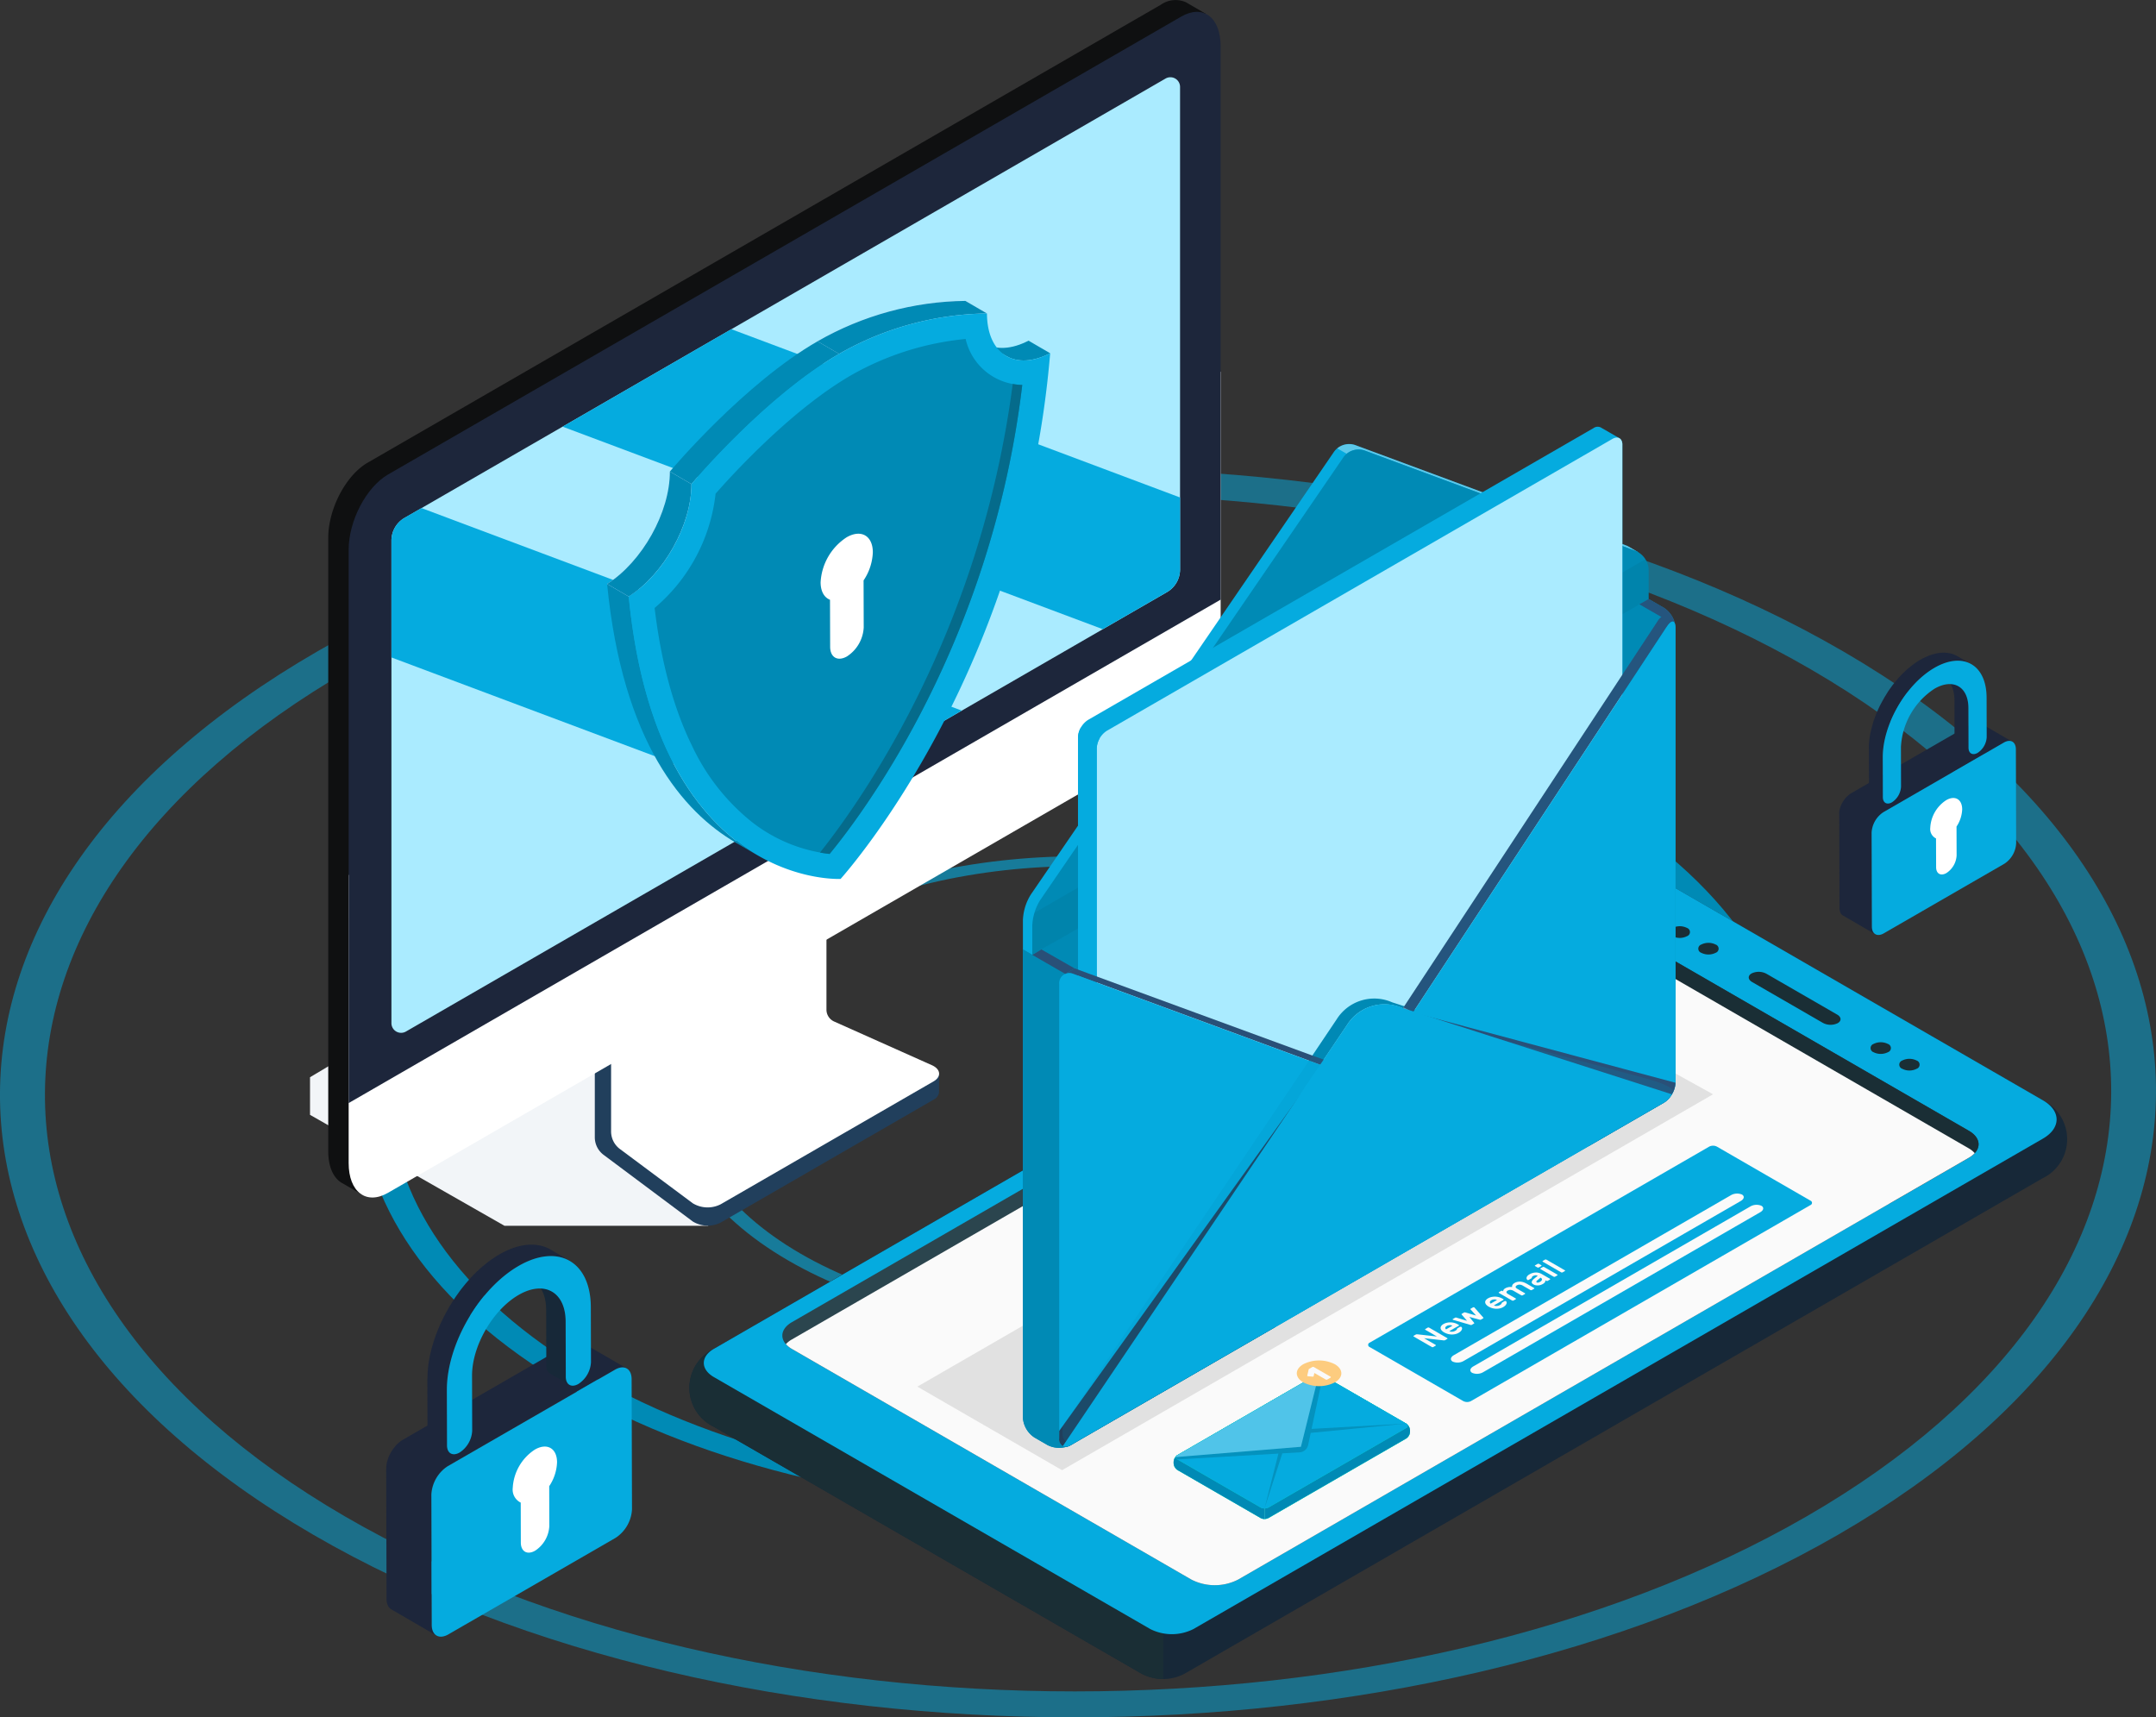 <svg xmlns="http://www.w3.org/2000/svg" xmlns:xlink="http://www.w3.org/1999/xlink" width="365" height="290.741" viewBox="0 0 365 290.741">
  <rect x="0" y="0" width="365" height="290.741" fill="#333333" stroke="none"/>
  <defs>
    <clipPath id="clip-path">
      <path id="Path_17939" data-name="Path 17939" d="M250.1,188.065l-3.654-2.127a51.492,51.492,0,0,0-25.032,6.843l3.654,2.127A51.717,51.717,0,0,1,250.1,188.065Z" transform="translate(-221.41 -185.934)"/>
    </clipPath>
    <clipPath id="clip-path-2">
      <path id="Path_17943" data-name="Path 17943" d="M191.141,224.2l-3.654-2.127c.016,6.907-4.685,15.27-10.617,19.035l3.654,2.127C186.448,239.467,191.157,231.1,191.141,224.2Z" transform="translate(-176.87 -222.07)"/>
    </clipPath>
  </defs>
  <g id="email-security-banner" transform="translate(4943.699 5769.78)">
    <g id="Group_8520" data-name="Group 8520" transform="translate(-4943.699 -5690.458)">
      <g id="Group_8513" data-name="Group 8513" transform="translate(113.324 65.646)" opacity="0.6">
        <g id="Group_8512" data-name="Group 8512">
          <g id="Group_8511" data-name="Group 8511">
            <path id="Path_17881" data-name="Path 17881" d="M212.491,316.453c25.951-14.982,68.019-14.982,93.8,0,25.759,14.974,25.639,39.35-.3,54.332s-68.035,14.974-93.794,0c-25.791-14.982-25.655-39.35.3-54.332M308,371.961c27.07-15.63,27.214-41.053.32-56.683-26.91-15.638-70.809-15.638-97.88-.008s-27.214,41.053-.3,56.691c26.894,15.63,70.793,15.63,97.864,0" transform="translate(-190.05 -303.549)" fill="#05abdf"/>
          </g>
        </g>
      </g>
      <g id="Group_8516" data-name="Group 8516" transform="translate(61.008 35.348)">
        <g id="Group_8515" data-name="Group 8515">
          <g id="Group_8514" data-name="Group 8514">
            <path id="Path_17882" data-name="Path 17882" d="M164.016,288.315c45.57-26.311,119.457-26.311,164.739,0C374,314.61,373.79,357.43,328.22,383.74s-119.489,26.295-164.739,0c-45.274-26.319-45.034-69.114.536-95.425M331.77,385.8c47.537-27.446,47.792-72.1.56-99.55-47.265-27.462-124.366-27.47-171.9-.016s-47.793,72.1-.528,99.574c47.233,27.438,124.334,27.438,171.871-.008" transform="translate(-124.612 -265.651)" fill="#008ab5"/>
          </g>
        </g>
      </g>
      <g id="Group_8519" data-name="Group 8519" transform="translate(0 0)" opacity="0.5">
        <g id="Group_8518" data-name="Group 8518">
          <g id="Group_8517" data-name="Group 8517">
            <path id="Path_17883" data-name="Path 17883" d="M107.493,255.489c68.459-39.526,179.45-39.526,247.469,0,67.963,39.494,67.651,103.82-.807,143.346s-179.5,39.494-247.469,0c-68.019-39.526-67.651-103.82.807-143.346m252,146.447c71.409-41.229,71.793-108.321.839-149.549-70.993-41.261-186.813-41.261-258.23-.032s-71.793,108.321-.791,149.573c70.945,41.237,186.765,41.237,258.182.008" transform="translate(-48.301 -221.437)" fill="#05abdf"/>
          </g>
        </g>
      </g>
    </g>
    <g id="Group_8547" data-name="Group 8547" transform="translate(-4891.214 -5769.78)">
      <g id="Group_8526" data-name="Group 8526" transform="translate(0 0)">
        <path id="Path_17884" data-name="Path 17884" d="M113.95,346.177v6.364l32.914,18.78h34.5l-11.488-40.261-28.141-1.479Z" transform="translate(-113.95 -163.801)" fill="#f2f5f8"/>
        <g id="Group_8525" data-name="Group 8525" transform="translate(3.086)">
          <g id="Group_8524" data-name="Group 8524">
            <g id="Group_8521" data-name="Group 8521" transform="translate(45.122 137.341)">
              <path id="Path_17885" data-name="Path 17885" d="M210.7,295.26v33.6a2.2,2.2,0,0,0,1.3,2l15.67,7.7v-.24l4.877.352-.016,3.19a1.606,1.606,0,0,1-.911,1.223l-36.032,20.8a4.853,4.853,0,0,1-4.733-.16l-15.1-11.281a3.715,3.715,0,0,1-1.5-2.982V316.3Z" transform="translate(-174.25 -294.261)" fill="#213f5c"/>
              <path id="Path_17886" data-name="Path 17886" d="M214.166,294.01v33.6a2.2,2.2,0,0,0,1.3,2l16.557,7.4c1.5.672,1.631,1.951.28,2.734l-36.032,20.8a4.853,4.853,0,0,1-4.733-.16L179.205,351.2a3.715,3.715,0,0,1-1.5-2.982V315.06Z" transform="translate(-174.944 -294.01)" fill="#fff"/>
            </g>
            <g id="Group_8523" data-name="Group 8523">
              <path id="Path_17887" data-name="Path 17887" d="M124.478,200.552,258.765,123.02a4.336,4.336,0,0,1,4.213-.432h.008c.024.016.048.024.072.04l3.294,1.911-.831,1.5-.3-.08a9.92,9.92,0,0,1,.216,2.095V231.892c0,4.909-2.982,10.609-6.668,12.736L124.478,322.16c-.088.048-.168.088-.256.128l-.456,2.318-3.79-2.2c-1.327-.855-2.167-2.7-2.167-5.293V213.28C117.81,208.379,120.792,202.679,124.478,200.552Z" transform="translate(-117.81 -122.22)" fill="#0f1011"/>
              <g id="Group_8522" data-name="Group 8522" transform="translate(3.454 2.005)">
                <path id="Path_17888" data-name="Path 17888" d="M128.8,339.94l134.288-77.533c3.678-2.127,6.668-7.827,6.668-12.736V200.92L122.13,286.152V334.9C122.13,339.8,125.112,342.067,128.8,339.94Z" transform="translate(-122.13 -140.007)" fill="#fff"/>
                <path id="Path_17889" data-name="Path 17889" d="M122.13,309.472,269.753,224.24V130.566c0-4.909-2.982-7.163-6.668-5.037L128.8,203.054c-3.678,2.127-6.668,7.827-6.668,12.736Z" transform="translate(-122.13 -124.728)" fill="#1d263b"/>
                <path id="Path_17890" data-name="Path 17890" d="M133.644,300.136l128.835-74.383A4.445,4.445,0,0,0,264.7,221.9v-81.69a1.637,1.637,0,0,0-2.454-1.415L133.413,213.177a4.445,4.445,0,0,0-2.223,3.853v81.7A1.636,1.636,0,0,0,133.644,300.136Z" transform="translate(-123.947 -127.504)" fill="#aaebff"/>
                <path id="Path_17891" data-name="Path 17891" d="M167.43,208.431l91.452,34.289,10.857-6.276a4.442,4.442,0,0,0,2.231-3.845V220.423L196,191.93Z" transform="translate(-131.214 -138.204)" fill="#05abdf"/>
                <path id="Path_17892" data-name="Path 17892" d="M131.19,235.318V255.1l67.979,25.487L227.742,264.1,136.275,229.81l-2.862,1.647A4.478,4.478,0,0,0,131.19,235.318Z" transform="translate(-123.947 -145.8)" fill="#05abdf"/>
              </g>
            </g>
          </g>
        </g>
      </g>
      <g id="Device_1_" transform="translate(64.222 143.763)">
        <g id="Mobile_1_">
          <path id="Path_17893" data-name="Path 17893" d="M198.421,399.84l72.16,41.653a7.784,7.784,0,0,0,7.531.144l145.28-83.889a7.336,7.336,0,0,0,0-13.207l-71.9-41.509a9.179,9.179,0,0,0-8.291,0l-144.785,83.6a7.336,7.336,0,0,0,0,13.207Z" transform="translate(-194.28 -302.042)" fill="#172838"/>
          <path id="Path_17894" data-name="Path 17894" d="M270.592,451.691l-72.16-41.653a7.336,7.336,0,0,1,0-13.207L274.525,352.9v99.822A7.624,7.624,0,0,1,270.592,451.691Z" transform="translate(-194.282 -312.241)" fill="#1a2e35"/>
          <path id="Path_17895" data-name="Path 17895" d="M272.921,434.076a8.111,8.111,0,0,0,7.307,0L424.037,351.05c3.094-1.783,3.094-4.709,0-6.492l-71.9-41.517a9.179,9.179,0,0,0-8.291,0l-144.8,83.593c-2.279,1.319-2.279,3.47,0,4.789Z" transform="translate(-194.892 -302.044)" fill="#05abdf"/>
          <path id="Path_17896" data-name="Path 17896" d="M283.236,427.64a8.705,8.705,0,0,0,7.875,0L414.853,356.2c2.175-1.255,2.175-3.294,0-4.549L347.21,312.6a8.755,8.755,0,0,0-7.875,0L215.592,384.044c-2.167,1.247-2.167,3.294,0,4.549Z" transform="translate(-198.228 -303.971)" fill="#2b454e"/>
          <path id="Path_17897" data-name="Path 17897" d="M376,311.68a7.929,7.929,0,0,1,3.7.927l67.643,39.054c2.175,1.255,2.175,3.294,0,4.549l-13.407,7.739L376,326.95Z" transform="translate(-230.72 -303.975)" fill="#1a2e35"/>
          <path id="Path_17898" data-name="Path 17898" d="M339.438,316.3a8.755,8.755,0,0,1,7.875,0l67.643,39.054a4.094,4.094,0,0,1,1.031.823,4.331,4.331,0,0,1-.983.767L291.262,428.382a8.705,8.705,0,0,1-7.875,0l-67.643-39.054a4.175,4.175,0,0,1-1.023-.815,3.933,3.933,0,0,1,.975-.775Z" transform="translate(-198.379 -304.713)" fill="#fafafa"/>
          <g id="Group_8528" data-name="Group 8528" transform="translate(165.955 13.045)">
            <path id="Path_17899" data-name="Path 17899" d="M431.162,336.661l-11.992-6.923c-.712-.416-.751-1.063-.08-1.447a2.781,2.781,0,0,1,2.51.048l11.992,6.923c.712.416.751,1.063.08,1.447A2.756,2.756,0,0,1,431.162,336.661Z" transform="translate(-405.219 -320.296)" fill="#1a2e35"/>
            <g id="Group_8527" data-name="Group 8527">
              <path id="Path_17900" data-name="Path 17900" d="M408.434,323.567a.738.738,0,0,1,0-1.4,2.709,2.709,0,0,1,2.43,0,.738.738,0,0,1,0,1.4A2.709,2.709,0,0,1,408.434,323.567Z" transform="translate(-403.077 -319.066)" fill="#1a2e35"/>
              <path id="Path_17901" data-name="Path 17901" d="M402.364,320.047a.738.738,0,0,1,0-1.4,2.709,2.709,0,0,1,2.43,0,.738.738,0,0,1,0,1.4A2.66,2.66,0,0,1,402.364,320.047Z" transform="translate(-401.86 -318.36)" fill="#1a2e35"/>
              <path id="Path_17902" data-name="Path 17902" d="M450.994,348.127a.738.738,0,0,1,0-1.4,2.709,2.709,0,0,1,2.43,0,.738.738,0,0,1,0,1.4A2.66,2.66,0,0,1,450.994,348.127Z" transform="translate(-411.612 -323.991)" fill="#1a2e35"/>
              <path id="Path_17903" data-name="Path 17903" d="M444.914,344.617a.738.738,0,0,1,0-1.4,2.709,2.709,0,0,1,2.43,0,.738.738,0,0,1,0,1.4A2.709,2.709,0,0,1,444.914,344.617Z" transform="translate(-410.392 -323.287)" fill="#1a2e35"/>
            </g>
          </g>
        </g>
        <g id="Mail_Notification_1_" transform="translate(81.986 86.561)">
          <path id="XMLID_45_" d="M296.83,428.071v.264a1.457,1.457,0,0,0,.656,1.135l14.079,8.131a1.456,1.456,0,0,0,1.311,0l23.313-13.455a1.457,1.457,0,0,0,.656-1.135v-.264a1.457,1.457,0,0,0-.656-1.135l-14.079-8.131a1.456,1.456,0,0,0-1.311,0l-23.313,13.455A1.457,1.457,0,0,0,296.83,428.071Z" transform="translate(-296.83 -410.919)" fill="#00dfbf"/>
          <path id="XMLID_44_" d="M296.83,428.071v.264a1.457,1.457,0,0,0,.656,1.135l14.079,8.131a1.456,1.456,0,0,0,1.311,0l23.313-13.455a1.457,1.457,0,0,0,.656-1.135v-.264a1.457,1.457,0,0,0-.656-1.135l-14.079-8.131a1.456,1.456,0,0,0-1.311,0l-23.313,13.455A1.457,1.457,0,0,0,296.83,428.071Z" transform="translate(-296.83 -410.919)" fill="#00dfbf"/>
          <path id="Path_17904" data-name="Path 17904" d="M340.048,421.6l-14.079-8.131a1.456,1.456,0,0,0-1.311,0l-8.578,4.949v19.323h0a1.349,1.349,0,0,0,.656-.16l23.313-13.455a1.457,1.457,0,0,0,.656-1.135v-.264A1.455,1.455,0,0,0,340.048,421.6Z" transform="translate(-300.69 -410.917)" fill="#fff" opacity="0.3"/>
          <path id="Path_17905" data-name="Path 17905" d="M340.048,421.6l-14.079-8.131a1.456,1.456,0,0,0-1.311,0l-8.578,4.949v19.323h0a1.349,1.349,0,0,0,.656-.16l23.313-13.455a1.457,1.457,0,0,0,.656-1.135v-.264A1.455,1.455,0,0,0,340.048,421.6Z" transform="translate(-300.69 -410.917)" fill="#008ab5"/>
          <path id="Path_17906" data-name="Path 17906" d="M312.22,419.71l-14.734,8.506a1.457,1.457,0,0,0-.656,1.135v.264a1.457,1.457,0,0,0,.656,1.135l14.079,8.131a1.349,1.349,0,0,0,.656.16h0V419.71Z" transform="translate(-296.83 -412.199)" fill="#fff" opacity="0.3"/>
          <path id="Path_17907" data-name="Path 17907" d="M312.22,419.71l-14.734,8.506a1.457,1.457,0,0,0-.656,1.135v.264a1.457,1.457,0,0,0,.656,1.135l14.079,8.131a1.349,1.349,0,0,0,.656.16h0V419.71Z" transform="translate(-296.83 -412.199)" fill="#008ab5"/>
          <path id="XMLID_43_" d="M309.407,434.513l-11.824-6.827a.4.4,0,0,1,0-.76l23.313-13.455a1.456,1.456,0,0,1,1.311,0l14.079,8.131a.4.4,0,0,1,0,.759l-3.869,2.231-1.351.783-18.092,10.441a1.457,1.457,0,0,1-1.311,0l-1.143-.664Z" transform="translate(-296.927 -410.917)" fill="#00dfbf"/>
          <path id="XMLID_42_" d="M309.407,434.513l-11.824-6.827a.4.4,0,0,1,0-.76l23.313-13.455a1.456,1.456,0,0,1,1.311,0l14.079,8.131a.4.4,0,0,1,0,.759l-3.869,2.231-1.351.783-18.092,10.441a1.457,1.457,0,0,1-1.311,0l-1.143-.664Z" transform="translate(-296.927 -410.917)" fill="#05abdf"/>
          <path id="Path_17908" data-name="Path 17908" d="M320.137,423.177l16.141-1.575-16,.9,1.927-9.034a1.391,1.391,0,0,0-.712-.152l-3.022,12.208-21.154,1.743a.44.44,0,0,0,.264.408l17.085-.991-2.35,9.274,3.006-9.314h0l2.918-.168a1.576,1.576,0,0,0,.959-.4h0a1.6,1.6,0,0,0,.5-.847Z" transform="translate(-296.928 -410.917)" opacity="0.15"/>
          <path id="XMLID_41_" d="M302.365,426.863l16.109-1.327.576-2.31.32-1.287,2.127-8.618a1.332,1.332,0,0,0-.6.152L309.24,420.2l-11.656,6.732a.462.462,0,0,0-.264.344l3.23-.264Z" transform="translate(-296.928 -410.918)" fill="#fff" opacity="0.3"/>
          <path id="XMLID_39_" d="M324.013,410.951a5.91,5.91,0,0,1,5.332,0c1.471.847,1.471,2.231,0,3.078a5.91,5.91,0,0,1-5.332,0C322.542,413.173,322.542,411.8,324.013,410.951Z" transform="translate(-302.06 -410.315)" fill="#fdcc7f"/>
          <g id="Group_8529" data-name="Group 8529" transform="translate(22.615 1.083)">
            <path id="Path_17909" data-name="Path 17909" d="M325.263,413.261a.173.173,0,0,1-.112-.04c-.024-.024-.04-.048-.032-.072l.224-.967c.008-.024.016-.056.024-.088a.166.166,0,0,1,.08-.088l.536-.312a.312.312,0,0,1,.24,0l2.854,1.647a.077.077,0,0,1,.048.072.1.1,0,0,1-.048.072l-.576.336a.265.265,0,0,1-.12.032.193.193,0,0,1-.12-.032l-1.935-1.111-.128.536a.1.1,0,0,1-.064.064.228.228,0,0,1-.128.016Z" transform="translate(-325.117 -411.67)" fill="#fafafa"/>
          </g>
        </g>
        <g id="Notification_1_" transform="translate(114.91 50.201)">
          <path id="Path_17910" data-name="Path 17910" d="M354.12,408.075l-15.838-9.146a.4.4,0,0,1,0-.752l57.474-33.186a1.439,1.439,0,0,1,1.3,0l15.838,9.146a.4.4,0,0,1,0,.751l-57.474,33.186A1.44,1.44,0,0,1,354.12,408.075Z" transform="translate(-338.012 -364.835)" fill="#05abdf"/>
          <g id="Group_8530" data-name="Group 8530" transform="translate(7.673 19.263)">
            <path id="Path_17911" data-name="Path 17911" d="M353,405.465a.336.336,0,0,1-.168.048H352.7l-3.294-.368,1.951,1.127a.1.1,0,0,1,.048.072.077.077,0,0,1-.048.072l-.384.224a.272.272,0,0,1-.256,0l-3.054-1.767a.148.148,0,0,1-.056-.072.074.074,0,0,1,.056-.072l.328-.192a.336.336,0,0,1,.168-.048h.128l3.294.368-1.951-1.127a.1.1,0,0,1-.048-.072.077.077,0,0,1,.048-.072l.384-.224a.272.272,0,0,1,.256,0l3.054,1.767c.032.024.056.048.056.072a.074.074,0,0,1-.056.072Z" transform="translate(-347.61 -391.818)" fill="#fafafa"/>
            <path id="Path_17912" data-name="Path 17912" d="M353.951,403.945a1.523,1.523,0,0,1-.416-.336.71.71,0,0,1-.176-.368.525.525,0,0,1,.1-.368,1.082,1.082,0,0,1,.384-.336,2.005,2.005,0,0,1,.576-.224,2.777,2.777,0,0,1,.632-.064,2.66,2.66,0,0,1,.616.088,2.571,2.571,0,0,1,.544.216l.216.12a.148.148,0,0,1,.056.072.074.074,0,0,1-.056.072l-1.583.911a.781.781,0,0,0,.24.088.975.975,0,0,0,.264.008,1.317,1.317,0,0,0,.256-.048,1.021,1.021,0,0,0,.232-.1.748.748,0,0,0,.216-.16.354.354,0,0,0,.08-.136.41.41,0,0,1,.032-.08.388.388,0,0,1,.08-.064l.376-.216a.218.218,0,0,1,.128-.032.2.2,0,0,1,.128.032.253.253,0,0,1,.1.144.4.4,0,0,1,0,.24.809.809,0,0,1-.168.3,1.52,1.52,0,0,1-.392.312,2.007,2.007,0,0,1-.576.224,2.777,2.777,0,0,1-.632.064,2.947,2.947,0,0,1-.64-.1A3.146,3.146,0,0,1,353.951,403.945Zm.448-1.079a.578.578,0,0,0-.192.16.256.256,0,0,0-.056.152.247.247,0,0,0,.04.144.348.348,0,0,0,.1.112l1.071-.616a.987.987,0,0,0-.184-.064.69.69,0,0,0-.224-.032,1.077,1.077,0,0,0-.264.032A.68.68,0,0,0,354.4,402.866Z" transform="translate(-348.762 -391.601)" fill="#fafafa"/>
            <path id="Path_17913" data-name="Path 17913" d="M359.877,400.449l-.927-1.023a.239.239,0,0,1-.032-.064c-.008-.024.008-.048.056-.072l.36-.208a.272.272,0,0,1,.256,0q.024.012.024.024l1.471,1.671a.324.324,0,0,1,.04.072c.008.024-.016.048-.056.08l-.36.208a.274.274,0,0,1-.128.032.883.883,0,0,1-.128-.024l-1.719-.464.807.991a.285.285,0,0,1,.032.072c.008.024-.008.048-.056.072l-.36.208a.214.214,0,0,1-.136.032.453.453,0,0,1-.12-.024l-2.894-.847a.136.136,0,0,1-.04-.016c-.032-.024-.056-.048-.048-.072a.077.077,0,0,1,.048-.072l.36-.208a.274.274,0,0,1,.128-.032.637.637,0,0,1,.12.024l1.775.536-.9-1.047a.1.1,0,0,1-.032-.072.1.1,0,0,1,.048-.072l.36-.208a.218.218,0,0,1,.128-.032.484.484,0,0,1,.12.016Z" transform="translate(-349.276 -390.959)" fill="#fafafa"/>
            <path id="Path_17914" data-name="Path 17914" d="M363.391,398.495a1.655,1.655,0,0,1-.416-.336.709.709,0,0,1-.176-.368.525.525,0,0,1,.1-.368,1.082,1.082,0,0,1,.384-.336,2.006,2.006,0,0,1,.576-.224,2.777,2.777,0,0,1,.632-.064,2.662,2.662,0,0,1,.616.088,2.569,2.569,0,0,1,.544.216l.216.12a.148.148,0,0,1,.056.072.074.074,0,0,1-.056.072l-1.583.911a.781.781,0,0,0,.24.088.975.975,0,0,0,.264.008,1.526,1.526,0,0,0,.264-.048,1.02,1.02,0,0,0,.232-.1.748.748,0,0,0,.216-.16.353.353,0,0,0,.08-.136.41.41,0,0,1,.032-.08.654.654,0,0,1,.072-.064l.376-.216a.272.272,0,0,1,.256,0,.253.253,0,0,1,.1.144.4.4,0,0,1,0,.24.808.808,0,0,1-.168.3,1.52,1.52,0,0,1-.392.312,2.006,2.006,0,0,1-.576.224,2.777,2.777,0,0,1-.632.064,2.947,2.947,0,0,1-.64-.1A3.147,3.147,0,0,1,363.391,398.495Zm.448-1.079a.577.577,0,0,0-.192.16.256.256,0,0,0-.056.152.247.247,0,0,0,.04.144.348.348,0,0,0,.1.112l1.071-.616a.987.987,0,0,0-.184-.064.69.69,0,0,0-.224-.032,1.078,1.078,0,0,0-.264.032A.679.679,0,0,0,363.838,397.416Z" transform="translate(-350.655 -390.508)" fill="#fafafa"/>
            <path id="Path_17915" data-name="Path 17915" d="M366.427,395.283a.4.4,0,0,1,.064-.28.778.778,0,0,1,.264-.24,1.812,1.812,0,0,1,.6-.216,2.1,2.1,0,0,1,.592-.008.293.293,0,0,1-.016-.184.5.5,0,0,1,.064-.184.833.833,0,0,1,.136-.168,1.561,1.561,0,0,1,.184-.136,1.651,1.651,0,0,1,.536-.208,2.033,2.033,0,0,1,.536-.032,2.251,2.251,0,0,1,.512.112,5.039,5.039,0,0,1,.472.216l1.271.736c.032.024.056.048.056.072a.074.074,0,0,1-.056.072l-.36.208a.272.272,0,0,1-.256,0l-1.247-.72a1.25,1.25,0,0,0-.576-.192.89.89,0,0,0-.472.128.337.337,0,0,0-.2.256c-.008.1.088.208.288.328l1.271.736c.032.024.056.048.056.072a.074.074,0,0,1-.056.072l-.36.208a.272.272,0,0,1-.256,0l-1.247-.72a1.25,1.25,0,0,0-.576-.192.89.89,0,0,0-.472.128.32.32,0,0,0-.2.264q-.012.156.312.336l1.247.72a.1.1,0,0,1,.048.072.077.077,0,0,1-.048.072l-.36.208a.272.272,0,0,1-.256,0l-2.207-1.271c-.032-.024-.056-.048-.056-.072a.077.077,0,0,1,.048-.072l.36-.208a.272.272,0,0,1,.256,0Z" transform="translate(-351.23 -389.871)" fill="#fafafa"/>
            <path id="Path_17916" data-name="Path 17916" d="M371.71,392.953a.477.477,0,0,1-.128-.176.33.33,0,0,1-.016-.232.6.6,0,0,1,.144-.272,1.249,1.249,0,0,1,.36-.28,2.073,2.073,0,0,1,.5-.216,2.356,2.356,0,0,1,.52-.088,1.7,1.7,0,0,1,.528.056,1.948,1.948,0,0,1,.5.2l1.391.8a.1.1,0,0,1,.048.072.077.077,0,0,1-.048.072l-.36.208a.272.272,0,0,1-.256,0l-.16-.088a.43.43,0,0,1-.048.3.981.981,0,0,1-.376.328,1.85,1.85,0,0,1-.416.176,1.6,1.6,0,0,1-.424.064,1.658,1.658,0,0,1-.4-.04,1.239,1.239,0,0,1-.352-.136c-.216-.128-.312-.272-.28-.432a.94.94,0,0,1,.368-.5l.64-.52a.653.653,0,0,0-.4-.088,1.078,1.078,0,0,0-.4.136.431.431,0,0,0-.152.128.342.342,0,0,0-.04.128.1.1,0,0,1-.024.072.228.228,0,0,1-.064.056l-.44.256a.232.232,0,0,1-.112.032A.092.092,0,0,1,371.71,392.953Zm2.127.32a.9.9,0,0,0,.24-.192.347.347,0,0,0,.088-.192.241.241,0,0,0-.04-.168.422.422,0,0,0-.152-.136l-.048-.024-.528.44a.563.563,0,0,0-.184.216c-.016.056.016.1.088.152a.32.32,0,0,0,.248.024A2.195,2.195,0,0,0,373.837,393.272Z" transform="translate(-352.411 -389.483)" fill="#fafafa"/>
            <path id="Path_17917" data-name="Path 17917" d="M373.776,389.862a.272.272,0,0,1,.256,0l.368.216a.148.148,0,0,1,.056.072.077.077,0,0,1-.048.072l-.408.232a.272.272,0,0,1-.256,0l-.368-.216c-.032-.024-.056-.048-.056-.072a.074.074,0,0,1,.056-.072Zm3.334,1.807a.148.148,0,0,1,.056.072.074.074,0,0,1-.056.072l-.36.208a.272.272,0,0,1-.256,0l-2.207-1.271a.1.1,0,0,1-.048-.072.077.077,0,0,1,.048-.072l.36-.208a.272.272,0,0,1,.256,0Z" transform="translate(-352.766 -389.11)" fill="#fafafa"/>
            <path id="Path_17918" data-name="Path 17918" d="M378.706,390.753c.032.024.056.048.056.072a.074.074,0,0,1-.056.072l-.36.208a.272.272,0,0,1-.256,0l-3.1-1.791a.1.1,0,0,1-.048-.072.077.077,0,0,1,.048-.072l.36-.208a.272.272,0,0,1,.256,0Z" transform="translate(-353.09 -388.93)" fill="#fafafa"/>
          </g>
          <path id="Path_17919" data-name="Path 17919" d="M356.044,402.328l46.889-27.07a2.119,2.119,0,0,1,1.887-.12c.464.272.376.76-.2,1.087l-46.9,27.078a2.091,2.091,0,0,1-1.887.112C355.373,403.143,355.469,402.655,356.044,402.328Z" transform="translate(-341.528 -366.867)" fill="#fafafa"/>
          <path id="Path_17920" data-name="Path 17920" d="M360.164,404.708l46.889-27.07a2.119,2.119,0,0,1,1.887-.12c.464.272.376.759-.2,1.087l-46.9,27.078a2.091,2.091,0,0,1-1.887.112C359.492,405.523,359.58,405.035,360.164,404.708Z" transform="translate(-342.353 -367.344)" fill="#fafafa"/>
        </g>
      </g>
      <g id="Character_Envelope_1_" transform="translate(102.82 72.248)">
        <path id="Shadow_1_" d="M267.056,414.115l-24.5-14.143L352.272,336.63l24.992,13.847Z" transform="translate(-242.56 -237.463)" fill="#e1e1e1"/>
        <g id="Back_1_" transform="translate(17.86 2.922)">
          <path id="XMLID_38_" d="M264.908,308.16l104.347-60.24,4.173,2.414a4.355,4.355,0,0,1,1.967,3.4v76.973a4.334,4.334,0,0,1-1.967,3.4L273.007,392.081a4.352,4.352,0,0,1-3.925,0l-2.215-1.279a4.355,4.355,0,0,1-1.967-3.4Z" transform="translate(-264.9 -222.596)" fill="#008ab5"/>
          <path id="XMLID_37_" d="M368.682,234.8l.424-.232-1.623-.943h0a2.685,2.685,0,0,0-.432-.208l-45.922-17.013a3.158,3.158,0,0,0-3.526,1.119l-51.366,75.015a8.869,8.869,0,0,0-1.327,4.285v4.981l1.591.927,102.756-61.168v-4.981A3.366,3.366,0,0,0,368.682,234.8Z" transform="translate(-264.902 -216.244)" fill="#05abdf"/>
          <path id="XMLID_36_" d="M382.438,234.567a2,2,0,0,0-.44-.208l-45.93-17.021a3.156,3.156,0,0,0-2.99.56l-1.6-.919a3.189,3.189,0,0,1,3-.56L380.4,233.432a3.059,3.059,0,0,1,.432.208Z" transform="translate(-278.251 -216.246)" fill="#fff" opacity="0.35"/>
          <g id="XMLID_26_" transform="translate(0.368 0.724)">
            <path id="XMLID_35_" d="M266.23,312.138c.088-.16.184-.312.272-.448A4.746,4.746,0,0,0,266.23,312.138Z" transform="translate(-265.534 -236.108)" fill="#295078"/>
            <path id="XMLID_34_" d="M331.15,217.4c.088-.088.176-.168.272-.248A2.7,2.7,0,0,0,331.15,217.4Z" transform="translate(-278.553 -217.15)" fill="#00dfbf"/>
            <path id="XMLID_33_" d="M265.36,314.085a9.509,9.509,0,0,1,.416-1.135A11.154,11.154,0,0,0,265.36,314.085Z" transform="translate(-265.36 -236.36)" fill="#00dfbf"/>
            <path id="XMLID_32_" d="M265.9,312.788c.072-.16.144-.3.224-.448C266.044,312.484,265.972,312.636,265.9,312.788Z" transform="translate(-265.468 -236.238)" fill="#00dfbf"/>
            <path id="XMLID_31_" d="M265.89,312.932c.008-.008.008-.024.016-.032C265.9,312.916,265.89,312.924,265.89,312.932Z" transform="translate(-265.466 -236.35)" opacity="0.2"/>
            <path id="XMLID_30_" d="M265.36,314.37Z" transform="translate(-265.36 -236.645)" opacity="0.2"/>
            <path id="XMLID_29_" d="M331.49,217.15Z" transform="translate(-278.621 -217.15)" opacity="0.2"/>
            <path id="XMLID_28_" d="M266.18,312.322c.016-.024.024-.048.04-.072A.325.325,0,0,0,266.18,312.322Z" transform="translate(-265.524 -236.22)" opacity="0.2"/>
            <path id="XMLID_27_" d="M330.82,217.772a3.115,3.115,0,0,1,.256-.312A3.324,3.324,0,0,0,330.82,217.772Z" transform="translate(-278.486 -217.212)" opacity="0.2"/>
          </g>
          <path id="XMLID_25_" d="M319.593,218.686,268.227,293.7a8.869,8.869,0,0,0-1.327,4.285v4.981l104.347-60.248v-4.981a3.63,3.63,0,0,0-2.2-3.166l-45.922-17.013A3.174,3.174,0,0,0,319.593,218.686Z" transform="translate(-265.301 -216.475)" fill="#008ab5"/>
          <path id="XMLID_24_" d="M371.247,242.4a3.31,3.31,0,0,0-.56-1.751l-103.42,59.857a.028.028,0,0,0-.008.016,7.741,7.741,0,0,0-.36,2.127v4.981l104.347-60.248Z" transform="translate(-265.301 -221.138)" opacity="0.05"/>
        </g>
        <g id="Paper_1_" transform="translate(27.19)">
          <path id="Path_17921" data-name="Path 17921" d="M368.727,215.636a1.2,1.2,0,0,0-.488-1.1c-.3-.184-2.878-1.663-3.182-1.839a1.193,1.193,0,0,0-1.2.12l-85.584,49.407a3.753,3.753,0,0,0-1.695,2.934v102.5a1.188,1.188,0,0,0,.5,1.1c.3.176,2.87,1.655,3.182,1.839a1.193,1.193,0,0,0,1.2-.12l85.592-49.415a3.753,3.753,0,0,0,1.695-2.934Z" transform="translate(-276.572 -212.59)" fill="#05abdf"/>
          <path id="Path_17922" data-name="Path 17922" d="M282.245,370.937l85.592-49.415a3.753,3.753,0,0,0,1.695-2.934v-102.5c0-1.079-.759-1.519-1.695-.975l-85.592,49.415a3.753,3.753,0,0,0-1.695,2.934v102.5C280.55,371.041,281.31,371.48,282.245,370.937Z" transform="translate(-277.368 -213.048)" fill="#aaebff"/>
          <path id="Path_17923" data-name="Path 17923" d="M279.752,382.272a1.275,1.275,0,0,0,.4,1.031c-.568-.32-2.79-1.615-3.078-1.767a1.184,1.184,0,0,1-.5-1.1V277.933a3.294,3.294,0,0,1,.5-1.663l3.174,1.831a3.452,3.452,0,0,0-.5,1.671v102.5Z" transform="translate(-276.57 -225.359)" fill="#05abdf"/>
        </g>
        <g id="Front_1_" transform="translate(17.868 29.165)">
          <path id="XMLID_23_" d="M374.072,348.924a.971.971,0,0,1-.112.16l-43.483-13.791a7.484,7.484,0,0,0-9.394,2.894L274.6,407.277l-1.719.991-.016.008a1.414,1.414,0,0,1-1.327.152l47.809-71.217a7.506,7.506,0,0,1,9.4-2.9Z" transform="translate(-266.24 -266.034)" fill="#008ab5"/>
          <path id="XMLID_22_" d="M316.806,347.549l.112-.1L274.6,409.86l-1.719.991-.016.008a1.436,1.436,0,0,1-1.327.152l43.6-64.462Z" transform="translate(-266.24 -268.617)" fill="#fff" opacity="0.4"/>
          <path id="XMLID_21_" d="M377.156,253.467h0c-.1-.56-.4-.72-.784-.456a2.239,2.239,0,0,0-.5.52l-.216.3-42.908,65.237-6.4,8.922a3.643,3.643,0,0,1-3.526,1.319L317.283,328l-42.22-15.542a2.118,2.118,0,0,0-.863-.032,1.5,1.5,0,0,0-.32.1l1.591-.919,40.477,14.838,5.332,1.9a3.633,3.633,0,0,0,3.526-1.319l6.4-8.922,43.124-65.541a1.827,1.827,0,0,1,.488-.448l-3.734-2.151,1.567-.9,2.582,1.487A4.5,4.5,0,0,1,377.156,253.467Z" transform="translate(-266.709 -249.07)" fill="#295078"/>
          <path id="XMLID_20_" d="M343.632,336.413l-6.4,8.93a3.643,3.643,0,0,1-3.526,1.319l-5.532-1.311.112-.1.264-.424,3.622.863a3.633,3.633,0,0,0,3.526-1.319l6.348-8.826Z" transform="translate(-277.595 -266.412)" fill="#fff" opacity="0.4"/>
          <path id="XMLID_19_" d="M389.591,250.557l-2.582-1.487-1.567.9,3.734,2.151.008.008h-.008a1.851,1.851,0,0,0-.488.448l-43.124,65.541-.064.088v.008l1.6.871,42.908-65.237.216-.3a2.413,2.413,0,0,1,.5-.52c.384-.264.68-.112.775.456h.008A4.451,4.451,0,0,0,389.591,250.557Z" transform="translate(-281.07 -249.07)" fill="#008ab5" opacity="0.1"/>
          <path id="XMLID_18_" d="M274.112,328.587l-9.2-5.317v79.236a4.334,4.334,0,0,0,1.967,3.4l2.215,1.279a4.352,4.352,0,0,0,3.925,0l1.1-.64V328.587Z" transform="translate(-264.91 -263.949)" fill="#008ab5"/>
          <path id="XMLID_17_" d="M376.939,254.92v76.973a4.03,4.03,0,0,1-.608,1.991,4.185,4.185,0,0,1-1.151,1.287l-.08.04a1.219,1.219,0,0,1-.128.088l-100.414,57.97-.016.008a1.413,1.413,0,0,1-1.335.16,1.186,1.186,0,0,1-.584-.935,2.436,2.436,0,0,1-.024-.352V315.168a1.7,1.7,0,0,1,2.207-1.735l42.22,15.542,5.532,1.311a3.653,3.653,0,0,0,3.526-1.319l6.4-8.922L375.4,254.808l.216-.3C376.34,253.481,376.939,253.665,376.939,254.92Z" transform="translate(-266.452 -250.027)" fill="#05abdf"/>
          <path id="XMLID_16_" d="M389.994,351.892c.048-.024.08-.056.128-.08l.072-.048a4.186,4.186,0,0,0,1.151-1.287,4.057,4.057,0,0,0,.608-1.951l-44.443-11.9,29.764,22.609Z" transform="translate(-281.474 -266.628)" fill="#295078"/>
          <path id="XMLID_15_" d="M340.67,335.56,375.9,359.025l12.72-7.347c.048-.024.08-.056.128-.08l.072-.048a4.186,4.186,0,0,0,1.151-1.287c.368-.616.6-1.319-4.861-2.814" transform="translate(-280.102 -266.414)" fill="#008ab5" opacity="0.2"/>
          <path id="XMLID_14_" d="M272.59,410.974a1.356,1.356,0,0,0,.616,1.3,1.384,1.384,0,0,0,1.335-.152l.016-.008,34.569-19.963,7.9-44.347L272.6,409.7Z" transform="translate(-266.45 -268.868)" fill="#213f5c"/>
          <path id="XMLID_13_" d="M322,338.063l-48.08,71.257a1.345,1.345,0,0,1-.608-1.287v-1.279l46.969-69.65c0-.008.008-.016.016-.024Z" transform="translate(-266.594 -266.718)" fill="#008ab5" opacity="0.15"/>
          <path id="XMLID_12_" d="M376.476,350.132a4.279,4.279,0,0,1-1.151,1.287l-.072.048L274.711,409.525l-.016.008a1.385,1.385,0,0,1-1.335.152l48.088-71.265a7.555,7.555,0,0,1,9.458-2.9Z" transform="translate(-266.604 -266.276)" fill="#05abdf"/>
          <path id="XMLID_10_" d="M274.071,326.494l-1.6.919-1.607-.927L266.9,324.2l1.543-.919Z" transform="translate(-265.309 -263.951)" fill="#295078"/>
        </g>
      </g>
      <g id="Group_8532" data-name="Group 8532" transform="translate(12.887 210.725)">
        <path id="Path_17924" data-name="Path 17924" d="M130.094,427.638a.777.777,0,0,1,.008-.136c0-.048.008-.088.008-.136s.008-.088.016-.136a.881.881,0,0,0,.016-.144v-.008h0c.008-.048.016-.088.024-.136a.93.93,0,0,1,.032-.144c.008-.048.024-.1.032-.144s.024-.1.04-.152c.008-.04.024-.08.032-.112v-.008c0-.008.008-.016.008-.024l.048-.144.048-.144c.016-.048.032-.088.048-.136a.975.975,0,0,1,.056-.136c.016-.032.032-.072.048-.1v-.008c0-.008.008-.016.008-.024a1.043,1.043,0,0,1,.064-.136l.072-.144a1.688,1.688,0,0,1,.088-.168c.032-.056.064-.12.1-.176.008-.008.008-.024.016-.032s.016-.024.024-.04c.064-.112.136-.224.208-.328a2.764,2.764,0,0,1,.176-.248h0a1.246,1.246,0,0,1,.128-.16c.032-.048.072-.088.1-.136l.1-.128a1.537,1.537,0,0,1,.112-.12l.024-.024.008-.008a.908.908,0,0,1,.088-.088l.12-.12a1.543,1.543,0,0,1,.12-.112c.04-.04.08-.072.128-.112.024-.016.04-.032.064-.048.008,0,.008-.008.016-.008.016-.016.032-.024.048-.04l.12-.1c.04-.032.08-.056.12-.088s.08-.056.12-.08l.12-.072c.008-.008.016-.008.024-.016L161.185,406.6c.032-.016.056-.032.088-.048s.08-.04.112-.056.08-.04.112-.056.072-.032.112-.048a.627.627,0,0,1,.112-.04c.008,0,.016-.008.024-.008h.008l.08-.024c.04-.008.08-.024.112-.032s.08-.016.112-.024l.12-.024c.024,0,.056-.008.08-.008h.048c.048,0,.088-.008.128-.008a.869.869,0,0,1,.144.008l.16.024h.008c.064.016.128.032.184.048a1.138,1.138,0,0,1,.224.1l7.643,4.437a1.235,1.235,0,0,0-.416-.152h-.008a1.521,1.521,0,0,0-.472-.024h-.016a2.639,2.639,0,0,0-.52.112h-.008a3.553,3.553,0,0,0-.568.264l-28.309,16.341a4.26,4.26,0,0,0-.552.384c-.008,0-.008.008-.016.008a4.789,4.789,0,0,0-.512.48l-.008.008a6.46,6.46,0,0,0-.871,1.183c-.008.008-.008.024-.016.032a7.029,7.029,0,0,0-.328.648v.008a7.108,7.108,0,0,0-.256.688v.008a5.669,5.669,0,0,0-.16.688h0a3.962,3.962,0,0,0-.056.68l.064,22.065a3.475,3.475,0,0,0,.056.6v.016a2.253,2.253,0,0,0,.16.5v.008a2.282,2.282,0,0,0,.208.328.847.847,0,0,0,.08.1,1.474,1.474,0,0,0,.3.248h0l-7.643-4.437a1.291,1.291,0,0,1-.3-.248.847.847,0,0,0-.08-.1c-.032-.04-.072-.08-.1-.128a1.085,1.085,0,0,1-.1-.192v-.016a1.069,1.069,0,0,1-.056-.144l-.048-.144c-.016-.048-.024-.1-.04-.144-.008-.024-.008-.04-.016-.064v-.016c0-.016-.008-.04-.008-.056a.7.7,0,0,1-.016-.136c-.008-.04-.008-.088-.016-.136s-.008-.088-.008-.128v-.144l-.064-22.065A.525.525,0,0,0,130.094,427.638Z" transform="translate(-130.07 -389.895)" fill="#1d263b"/>
        <path id="Path_17925" data-name="Path 17925" d="M142.432,428.506a6.114,6.114,0,0,0-2.782,4.821l.064,22.065c.008,1.775,1.255,2.486,2.8,1.6l28.309-16.341a6.156,6.156,0,0,0,2.79-4.821l-.064-22.065c-.008-1.775-1.255-2.486-2.806-1.591Z" transform="translate(-131.991 -391.011)" fill="#05abdf"/>
        <path id="Path_17926" data-name="Path 17926" d="M160.622,429.062a8.256,8.256,0,0,0-3.742,6.476,2.453,2.453,0,0,0,1.351,2.5l.016,6.764c.008,1.527,1.087,2.143,2.422,1.375a5.287,5.287,0,0,0,2.4-4.157l-.016-6.764a7.792,7.792,0,0,0,1.327-4.053C164.371,428.83,162.684,427.87,160.622,429.062Z" transform="translate(-135.446 -394.372)" fill="#fff"/>
        <g id="Group_8531" data-name="Group 8531" transform="translate(6.963)">
          <path id="Path_17927" data-name="Path 17927" d="M163.231,396.748a.4.4,0,0,1-.016-.1c-.048-.232-.1-.448-.168-.656-.016-.04-.024-.08-.04-.12a5.243,5.243,0,0,0-.224-.568c-.008-.016-.016-.04-.024-.056a3.968,3.968,0,0,0-.32-.576.437.437,0,0,0-.056-.072c-.1-.144-.2-.272-.3-.4-.04-.048-.08-.088-.12-.136a3.331,3.331,0,0,0-.3-.288c-.04-.04-.088-.072-.128-.112a3.584,3.584,0,0,0-.456-.32l3.286,1.911a3.59,3.59,0,0,1,.456.32.856.856,0,0,1,.128.112,3.335,3.335,0,0,1,.3.288c.04.048.08.088.12.136.1.128.208.256.3.4.016.024.04.048.056.072,0,.008.008.008.016.016a3.93,3.93,0,0,1,.3.544c0,.008.008.008.008.016s.016.04.024.056c.056.12.112.248.16.376.024.064.04.128.064.192.016.04.024.08.04.12s.024.072.032.1c.04.128.072.264.1.408a.931.931,0,0,0,.032.144.4.4,0,0,1,.016.1c.008.048.024.1.032.144.024.12.04.248.056.376l.024.216c0,.024.008.048.008.072s.008.064.008.088c.008.12.016.248.024.376s.008.256.008.384v.024l.024,9.33a2.612,2.612,0,0,0,.04.456v.016a2.3,2.3,0,0,0,.12.376v.008a1.476,1.476,0,0,0,.16.248c.016.024.04.048.056.072a1.059,1.059,0,0,0,.232.192l-3.286-1.911a1.058,1.058,0,0,1-.232-.192.439.439,0,0,1-.056-.072,1.022,1.022,0,0,1-.08-.1,1.294,1.294,0,0,1-.08-.144V408.6c-.016-.032-.032-.072-.048-.112s-.024-.072-.04-.112a.82.82,0,0,0-.032-.112c0-.016-.008-.032-.008-.048V408.2c0-.016-.008-.032-.008-.048-.008-.032-.008-.064-.016-.1a.422.422,0,0,1-.008-.1c0-.032-.008-.064-.008-.1v-.112l-.024-9.33c0-.3-.016-.592-.04-.871,0-.024-.008-.048-.008-.072A5.447,5.447,0,0,0,163.231,396.748Z" transform="translate(-143.252 -387.314)" fill="#172838"/>
          <path id="Path_17928" data-name="Path 17928" d="M138.82,407.977c.008-.192.016-.392.024-.584.008-.088.016-.184.024-.272,0-.04.008-.08.008-.112.008-.064.008-.136.016-.2.016-.2.04-.4.064-.592s.056-.408.088-.608v-.024a.029.029,0,0,1,.008-.024c.032-.184.064-.376.1-.568.04-.208.08-.424.128-.632.016-.08.04-.152.056-.232.008-.048.024-.088.032-.136.024-.088.04-.184.064-.272l.168-.648.144-.48c.008-.032.016-.056.024-.088s.016-.048.024-.08c.064-.208.128-.424.2-.632l.216-.624.048-.12a.489.489,0,0,1,.04-.1c.048-.128.1-.256.144-.376.08-.2.16-.392.24-.592.064-.144.12-.288.184-.432.008-.024.024-.048.032-.072s.024-.056.032-.08c.088-.2.176-.392.272-.592l.312-.648.048-.1c.024-.04.04-.08.064-.128l.264-.5c.112-.208.232-.416.352-.632.056-.1.12-.216.176-.32.024-.04.048-.088.072-.128.1-.184.224-.352.336-.536.16-.264.32-.528.5-.784.024-.04.048-.08.08-.128.24-.368.5-.72.751-1.071a.042.042,0,0,0,.016-.032h0c.176-.24.36-.48.544-.712.144-.184.3-.368.448-.552.008-.008.008-.016.016-.016s.008-.008.008-.016c.152-.184.312-.368.472-.552s.312-.352.472-.528c.024-.024.048-.056.072-.08s.056-.056.08-.088c.112-.12.224-.24.344-.36.168-.176.344-.344.512-.512.048-.048.1-.1.16-.144.04-.04.08-.072.12-.112.088-.08.168-.16.256-.24.176-.16.36-.32.544-.472.08-.064.16-.128.232-.192a1.387,1.387,0,0,0,.12-.1c.064-.048.12-.1.184-.152.176-.136.352-.272.536-.408.128-.1.256-.184.384-.272a.442.442,0,0,0,.072-.056l.072-.048c.168-.12.344-.232.512-.344s.344-.216.512-.312l.12-.072.384-.216a1.283,1.283,0,0,0,.144-.08c.064-.032.128-.072.2-.1.048-.024.1-.056.152-.08.08-.04.168-.08.248-.12.056-.024.12-.056.176-.08.024-.008.048-.024.072-.032.16-.072.328-.144.488-.208h0c.008,0,.016-.008.024-.008.152-.064.312-.12.464-.176a.541.541,0,0,0,.064-.024,1.515,1.515,0,0,1,.176-.056c.08-.024.16-.056.24-.08a.6.6,0,0,1,.128-.032,2.142,2.142,0,0,1,.216-.056l.16-.048c.056-.016.12-.024.176-.04l.216-.048.112-.024c.072-.016.136-.024.2-.032.08-.016.168-.032.248-.04.024-.008.056-.008.088-.016l.208-.024.264-.024c.024,0,.048-.008.072-.008.056-.008.12,0,.176-.008.1-.008.208-.008.312-.008h.088c.048,0,.088.008.136.008.128,0,.256.008.384.016a.492.492,0,0,1,.112.008.34.34,0,0,1,.088.016c.192.024.384.048.568.08.016,0,.032.008.056.008h.008a6.561,6.561,0,0,1,.775.216c.024.008.048.008.072.016a.382.382,0,0,0,.056.024c.112.04.216.088.32.128.048.024.1.04.152.064a4.963,4.963,0,0,1,.456.24l3.286,1.911q-.228-.132-.456-.24c-.048-.024-.1-.04-.152-.064-.1-.048-.216-.088-.32-.128-.04-.016-.08-.024-.12-.04a6.16,6.16,0,0,0-.775-.216.176.176,0,0,0-.064-.008c-.184-.032-.376-.064-.568-.08a1.683,1.683,0,0,0-.2-.016c-.128-.008-.256-.016-.384-.016a1.944,1.944,0,0,0-.216,0c-.1,0-.208.008-.312.008-.088.008-.168.008-.256.016l-.264.024c-.1.008-.192.024-.288.032-.08.008-.16.024-.248.04-.1.016-.208.04-.312.056l-.216.048c-.112.024-.224.056-.336.08-.072.016-.144.04-.216.056-.12.032-.248.072-.368.112-.056.016-.12.04-.176.056-.176.064-.352.128-.536.2-.008,0-.016.008-.024.008-.184.072-.368.152-.56.24-.056.024-.112.056-.176.08-.136.064-.264.128-.4.2-.064.032-.128.064-.2.1-.176.1-.352.192-.536.3-.408.24-.815.5-1.215.775a.439.439,0,0,0-.072.056c-.376.264-.743.536-1.1.831l-.12.1c-.352.288-.7.592-1.039.9-.04.04-.08.072-.12.112-.344.328-.68.664-1.015,1.015a.754.754,0,0,1-.08.08c-.352.376-.7.768-1.031,1.167-.008.008-.008.016-.016.016-.344.408-.672.831-.991,1.263-.008.008-.016.024-.024.032-.288.392-.56.792-.831,1.191-.168.256-.328.52-.5.784-.136.216-.272.432-.408.656-.064.1-.12.216-.176.32-.216.376-.416.752-.616,1.135-.024.04-.04.08-.064.128-.232.464-.456.935-.664,1.415-.008.024-.024.048-.032.072-.2.464-.392.935-.568,1.407-.008.032-.024.064-.032.1-.176.48-.344.967-.488,1.455-.008.024-.016.056-.024.08-.136.464-.264.935-.376,1.4-.008.048-.024.088-.032.136-.112.48-.208.959-.28,1.431a.029.029,0,0,1-.008.024c-.08.48-.136.959-.176,1.431,0,.04-.008.08-.008.112-.04.472-.056.943-.056,1.407l.024,9.33a2.613,2.613,0,0,0,.04.456v.016a2.3,2.3,0,0,0,.12.376v.008a1.472,1.472,0,0,0,.16.248c.016.024.04.048.056.072a1.059,1.059,0,0,0,.232.192l-3.286-1.911a1.058,1.058,0,0,1-.232-.192.439.439,0,0,1-.056-.072,1.015,1.015,0,0,1-.08-.1,1.3,1.3,0,0,1-.08-.144v-.016c-.016-.032-.032-.072-.048-.1s-.024-.072-.04-.112a.825.825,0,0,0-.032-.112c0-.016-.008-.032-.008-.048v-.016c0-.016-.008-.032-.008-.048-.008-.032-.008-.064-.016-.1a.423.423,0,0,1-.008-.1c0-.032-.008-.064-.008-.1v-.112l-.024-9.33A3.052,3.052,0,0,0,138.82,407.977Z" transform="translate(-138.78 -385.8)" fill="#1d263b"/>
          <path id="Path_17929" data-name="Path 17929" d="M155.074,389.882c-6.716,3.877-12.168,13.311-12.144,21.042l.024,9.33c0,1.351.959,1.895,2.135,1.215a4.677,4.677,0,0,0,2.127-3.678l-.024-9.33c-.016-5.021,3.526-11.161,7.9-13.679s7.939-.488,7.947,4.533l.024,9.33c0,1.351.959,1.895,2.135,1.215a4.677,4.677,0,0,0,2.127-3.678l-.024-9.33C167.274,389.122,161.79,386,155.074,389.882Z" transform="translate(-139.612 -386.284)" fill="#05abdf"/>
        </g>
      </g>
      <g id="Group_8534" data-name="Group 8534" transform="translate(258.865 110.503)">
        <path id="Path_17930" data-name="Path 17930" d="M437.749,290.556a.389.389,0,0,1,.008-.1c0-.032.008-.064.008-.1s.008-.064.008-.1.008-.064.016-.1h0c.008-.032.008-.064.016-.1s.016-.072.024-.1.016-.072.024-.1a.519.519,0,0,1,.032-.1c.008-.024.016-.056.024-.08v-.008c0-.008,0-.008.008-.016.008-.032.024-.072.032-.1s.024-.072.032-.1a.491.491,0,0,1,.04-.1c.016-.032.024-.064.04-.1s.024-.048.032-.072v-.008c0-.008.008-.008.008-.016l.048-.1c.016-.032.032-.072.048-.1s.04-.08.064-.12.048-.088.072-.128c.008-.008.008-.016.016-.024s.008-.016.016-.024c.048-.08.1-.16.152-.24.04-.064.08-.12.128-.184h0c.032-.04.056-.08.088-.12a.843.843,0,0,1,.08-.1.419.419,0,0,1,.08-.088.793.793,0,0,1,.08-.088l.016-.016.008-.008.064-.064a688.046,688.046,0,0,0,.176-.16c.032-.024.056-.056.088-.08.016-.016.032-.024.048-.04l.008-.008c.008-.008.024-.016.032-.032a.609.609,0,0,1,.088-.064l.088-.064c.032-.016.056-.04.088-.056a.534.534,0,0,0,.088-.056.028.028,0,0,0,.016-.008l20.4-11.776a.24.24,0,0,1,.064-.032.373.373,0,0,1,.08-.04c.024-.016.056-.024.08-.04a.334.334,0,0,1,.08-.032c.024-.008.056-.024.08-.032.008,0,.008,0,.016-.008h.008a.2.2,0,0,1,.056-.016c.032-.008.056-.016.08-.024a.284.284,0,0,1,.08-.016c.032-.008.056-.008.088-.016.016,0,.04-.008.056-.008h.128a.454.454,0,0,1,.1.008.619.619,0,0,1,.12.016h0a.874.874,0,0,1,.136.04c.056.024.112.048.16.072l5.508,3.2a.944.944,0,0,0-.3-.112h0a1.171,1.171,0,0,0-.336-.016h-.008a1.764,1.764,0,0,0-.376.08h-.008a2.951,2.951,0,0,0-.408.184l-20.4,11.776a3.276,3.276,0,0,0-.4.28l-.008.008a3.679,3.679,0,0,0-.368.344l-.008.008a4.831,4.831,0,0,0-.632.855c-.008.008-.008.016-.016.024-.088.152-.168.312-.24.464v.008a3.7,3.7,0,0,0-.184.5v.008a3.986,3.986,0,0,0-.112.5h0a3.436,3.436,0,0,0-.04.488l.048,15.9a2.334,2.334,0,0,0,.04.432v.008a1.509,1.509,0,0,0,.112.352v.008a1.159,1.159,0,0,0,.152.232.439.439,0,0,0,.056.072.942.942,0,0,0,.216.184h0l-5.508-3.2a.942.942,0,0,1-.216-.184.443.443,0,0,1-.056-.072c-.024-.032-.048-.056-.072-.088a.731.731,0,0,1-.072-.136v-.016a.4.4,0,0,1-.04-.1.519.519,0,0,1-.032-.1c-.008-.032-.016-.064-.024-.1,0-.016-.008-.032-.008-.048V307c0-.016-.008-.024-.008-.04-.008-.032-.008-.064-.016-.1s-.008-.064-.008-.1-.008-.064-.008-.1v-.1l-.048-15.9A.126.126,0,0,1,437.749,290.556Z" transform="translate(-437.744 -263.39)" fill="#1d263b"/>
        <path id="Path_17931" data-name="Path 17931" d="M446.637,291.175a4.429,4.429,0,0,0-2.007,3.47l.048,15.9c0,1.279.9,1.791,2.015,1.151l20.4-11.776a4.41,4.41,0,0,0,2.007-3.478l-.048-15.9c0-1.279-.9-1.791-2.023-1.151Z" transform="translate(-439.125 -264.185)" fill="#05abdf"/>
        <path id="Path_17932" data-name="Path 17932" d="M459.744,291.577a5.925,5.925,0,0,0-2.694,4.669,1.769,1.769,0,0,0,.975,1.807l.016,4.869c0,1.1.783,1.543,1.743.991a3.792,3.792,0,0,0,1.727-3l-.016-4.869a5.648,5.648,0,0,0,.959-2.918C462.446,291.409,461.231,290.714,459.744,291.577Z" transform="translate(-441.616 -266.609)" fill="#fff"/>
        <g id="Group_8533" data-name="Group 8533" transform="translate(5.028)">
          <path id="Path_17933" data-name="Path 17933" d="M461.631,268.284c-.008-.024-.008-.048-.016-.072a4.063,4.063,0,0,0-.12-.472c-.008-.032-.016-.056-.024-.088-.048-.144-.1-.28-.16-.408-.008-.016-.008-.024-.016-.04a3.476,3.476,0,0,0-.232-.416c-.008-.016-.024-.032-.04-.056q-.108-.156-.216-.288c-.032-.032-.056-.064-.088-.1-.072-.072-.144-.144-.216-.208-.032-.024-.064-.056-.1-.08a3.044,3.044,0,0,0-.328-.232l2.366,1.375a2.22,2.22,0,0,1,.328.232c.032.024.064.056.1.08.072.064.144.136.216.208.032.032.056.064.088.1a1.932,1.932,0,0,1,.216.288.338.338,0,0,1,.04.056c0,.008.008.008.008.016a3.075,3.075,0,0,1,.216.392.025.025,0,0,0,.008.016c.008.016.008.024.016.04a2.761,2.761,0,0,1,.112.272c.016.048.032.1.048.136.008.024.016.056.024.08s.016.048.024.08c.024.1.056.192.072.288.008.032.016.072.024.1s.008.048.016.072.016.072.024.1c.016.088.032.176.04.272.008.048.008.1.016.152,0,.016.008.04.008.056s.008.04.008.064c.008.088.016.176.016.272s.008.184.008.272v.016l.016,6.724a1.382,1.382,0,0,0,.032.328v.008a1.353,1.353,0,0,0,.088.272v.008a.948.948,0,0,0,.112.176c.016.016.024.04.04.056a.548.548,0,0,0,.168.136l-2.366-1.375a.958.958,0,0,1-.168-.136.143.143,0,0,1-.04-.056.575.575,0,0,1-.056-.072.433.433,0,0,1-.056-.1v-.016a.83.83,0,0,1-.032-.08c-.008-.024-.016-.056-.024-.08s-.016-.048-.024-.08c0-.008-.008-.024-.008-.032v-.008c0-.008-.008-.024-.008-.032a.221.221,0,0,1-.008-.072c0-.024-.008-.048-.008-.072a.221.221,0,0,0-.008-.072v-.08l-.016-6.724a5.248,5.248,0,0,0-.032-.624.136.136,0,0,0-.008-.056C461.687,268.628,461.663,268.452,461.631,268.284Z" transform="translate(-447.252 -261.521)" fill="#1d263b"/>
          <path id="Path_17934" data-name="Path 17934" d="M444.039,276.39c.008-.144.008-.28.016-.424.008-.064.008-.128.016-.2,0-.024.008-.056.008-.08a.865.865,0,0,0,.008-.144l.048-.432c.016-.144.04-.3.064-.44v-.04l.072-.408c.032-.152.056-.3.1-.456.016-.056.024-.112.04-.168l.024-.1.048-.192c.04-.152.08-.312.12-.464.032-.112.064-.232.1-.344.008-.024.008-.04.016-.064s.008-.04.016-.056l.144-.456c.048-.152.1-.3.16-.448.008-.032.024-.056.032-.088l.024-.072c.032-.088.064-.184.1-.272.056-.144.112-.288.168-.424.04-.1.088-.208.136-.312l.024-.048c.008-.016.016-.04.024-.056.064-.144.128-.288.192-.424.072-.152.144-.312.224-.464a.325.325,0,0,1,.04-.072.871.871,0,0,1,.048-.088c.064-.12.128-.248.192-.368.08-.152.168-.3.256-.456.04-.08.088-.152.128-.232a.872.872,0,0,1,.048-.088l.24-.384c.12-.192.232-.384.352-.568a.842.842,0,0,1,.056-.088c.176-.264.36-.52.544-.775.008-.008.008-.016.016-.024h0c.128-.176.256-.344.392-.512.1-.136.216-.264.32-.392,0-.008.008-.008.008-.016l.008-.008c.112-.136.224-.264.336-.4s.224-.256.344-.376l.056-.056c.016-.024.04-.04.056-.064.08-.088.16-.176.248-.256.12-.128.248-.248.368-.368.04-.032.072-.072.112-.1s.056-.056.088-.08c.064-.056.12-.12.184-.176.128-.12.256-.232.392-.344.056-.048.112-.1.168-.136.032-.024.056-.048.088-.072.048-.032.088-.072.136-.1.128-.1.256-.2.384-.3.1-.064.184-.136.28-.2a.338.338,0,0,1,.056-.04c.016-.008.032-.024.048-.032.12-.088.248-.168.368-.248s.248-.152.368-.224c.032-.016.056-.032.088-.048.1-.056.184-.1.28-.152.032-.016.072-.04.1-.056l.144-.072c.04-.016.072-.04.112-.056a1.711,1.711,0,0,1,.176-.08c.04-.016.088-.04.128-.056l.048-.024c.12-.056.232-.1.352-.152h0c.008,0,.008-.008.016-.008.112-.048.224-.088.336-.128.016-.008.032-.008.048-.016a.786.786,0,0,1,.128-.04c.056-.016.12-.04.176-.056.032-.008.064-.016.088-.024a1.169,1.169,0,0,1,.16-.04c.04-.008.08-.024.112-.032a.746.746,0,0,0,.128-.032c.048-.008.1-.024.152-.032a.284.284,0,0,1,.08-.016l.144-.024c.056-.008.12-.024.176-.032.024,0,.04-.008.064-.008.048-.008.1-.008.152-.016a1.546,1.546,0,0,1,.192-.016c.016,0,.032-.008.056-.008a.685.685,0,0,0,.128-.008c.072,0,.152-.008.224-.008h.064a.389.389,0,0,1,.1.008c.1,0,.184.008.28.016h.08c.024,0,.04.008.064.008.136.016.272.032.408.056a.072.072,0,0,1,.04.008h.008a4.44,4.44,0,0,1,.56.152c.016.008.032.008.048.016s.024.008.04.016c.08.032.16.064.232.1.04.016.072.032.112.048.112.056.224.112.328.168l2.366,1.375a2.536,2.536,0,0,0-.328-.168c-.04-.016-.072-.032-.112-.048-.08-.032-.152-.064-.232-.1a.388.388,0,0,1-.088-.032,4.443,4.443,0,0,0-.56-.152c-.016,0-.032-.008-.048-.008a3.566,3.566,0,0,0-.408-.056c-.048-.008-.1-.008-.144-.016-.088-.008-.184-.008-.28-.016h-.16a2.087,2.087,0,0,0-.224.008c-.064,0-.12.008-.184.008a1.553,1.553,0,0,1-.192.016l-.208.024a1.361,1.361,0,0,0-.176.032c-.072.016-.152.024-.224.04-.048.008-.1.024-.152.032-.08.016-.16.04-.24.056-.048.016-.1.024-.152.04-.088.024-.176.056-.264.08-.04.016-.088.024-.128.04a3.745,3.745,0,0,0-.384.144c-.008,0-.008,0-.016.008-.136.056-.264.112-.4.176-.04.016-.08.04-.128.056l-.288.144-.144.072c-.128.064-.256.136-.384.208-.3.168-.592.36-.879.56a.338.338,0,0,1-.056.04q-.408.288-.791.6c-.032.024-.056.048-.088.072-.256.208-.5.424-.743.656-.032.024-.056.056-.088.08-.248.232-.5.48-.728.728-.016.024-.04.04-.056.064q-.384.408-.744.839c0,.008-.008.008-.008.016-.248.3-.48.6-.712.911-.008.008-.008.016-.016.024q-.312.42-.6.863c-.12.184-.24.376-.352.568-.1.16-.2.312-.288.472a2.159,2.159,0,0,0-.128.232c-.152.272-.3.544-.44.815a.872.872,0,0,1-.048.088c-.168.336-.328.68-.48,1.015l-.024.048c-.144.336-.28.672-.408,1.015l-.024.072c-.128.344-.248.7-.352,1.047-.008.016-.008.04-.016.056-.1.336-.192.672-.272,1.007l-.024.1c-.08.344-.144.688-.2,1.031v.024c-.056.344-.1.688-.128,1.031,0,.024-.008.056-.008.08-.024.344-.04.68-.04,1.015l.016,6.724a1.381,1.381,0,0,0,.032.328v.008a1.354,1.354,0,0,0,.088.272v.008a.948.948,0,0,0,.112.176c.016.016.024.04.04.056a.547.547,0,0,0,.168.136L444.51,284.5a.958.958,0,0,1-.168-.136.143.143,0,0,1-.04-.056.562.562,0,0,1-.056-.072.431.431,0,0,1-.056-.1v-.016a.83.83,0,0,1-.032-.08c-.008-.024-.016-.056-.024-.08s-.016-.048-.024-.08c0-.008-.008-.024-.008-.032v-.008c0-.008-.008-.024-.008-.032a.221.221,0,0,1-.008-.072c0-.024-.008-.048-.008-.072a.221.221,0,0,0-.008-.072v-.08l-.016-6.724A1.613,1.613,0,0,1,444.039,276.39Z" transform="translate(-444.034 -260.44)" fill="#1d263b"/>
          <path id="Path_17935" data-name="Path 17935" d="M455.744,263.338c-4.845,2.8-8.77,9.594-8.754,15.166l.016,6.724c0,.975.7,1.367,1.543.879a3.388,3.388,0,0,0,1.535-2.654l-.016-6.724a12.553,12.553,0,0,1,5.692-9.858c3.15-1.815,5.716-.352,5.732,3.262l.016,6.724c0,.975.7,1.367,1.543.879a3.388,3.388,0,0,0,1.535-2.654l-.016-6.724C464.546,262.786,460.589,260.54,455.744,263.338Z" transform="translate(-444.627 -260.78)" fill="#05abdf"/>
        </g>
      </g>
      <g id="Group_8546" data-name="Group 8546" transform="translate(50.295 50.938)">
        <g id="Group_8545" data-name="Group 8545">
          <g id="Group_8544" data-name="Group 8544">
            <g id="Group_8536" data-name="Group 8536" transform="translate(63.926 6.736)">
              <g id="Group_8535" data-name="Group 8535">
                <path id="Path_17936" data-name="Path 17936" d="M267.893,196.487l-3.654-2.127c-2.894,1.5-5.5,1.583-7.419.472l3.654,2.127C262.384,198.07,265,197.99,267.893,196.487Z" transform="translate(-256.82 -194.36)" fill="#008ab5"/>
              </g>
            </g>
            <g id="Group_8538" data-name="Group 8538" transform="translate(35.617)">
              <path id="Path_17937" data-name="Path 17937" d="M250.1,188.065l-3.654-2.127a51.492,51.492,0,0,0-25.032,6.843l3.654,2.127A51.717,51.717,0,0,1,250.1,188.065Z" transform="translate(-221.41 -185.934)" fill="#dadaf9"/>
              <g id="Group_8537" data-name="Group 8537" clip-path="url(#clip-path)">
                <path id="Path_17938" data-name="Path 17938" d="M250.1,188.065l-3.654-2.127a51.492,51.492,0,0,0-25.032,6.843l3.654,2.127A51.717,51.717,0,0,1,250.1,188.065Z" transform="translate(-221.41 -185.934)" fill="#008ab5"/>
              </g>
            </g>
            <g id="Group_8539" data-name="Group 8539" transform="translate(0 47.925)">
              <path id="Path_17940" data-name="Path 17940" d="M198.654,289.683l3.654,2.127c-8.89-5.165-19.163-16.949-21.794-43.8l-3.654-2.127C179.49,272.726,189.764,284.511,198.654,289.683Z" transform="translate(-176.86 -245.88)" fill="#008ab5"/>
            </g>
            <g id="Group_8541" data-name="Group 8541" transform="translate(0.008 28.89)">
              <path id="Path_17941" data-name="Path 17941" d="M191.141,224.2l-3.654-2.127c.016,6.907-4.685,15.27-10.617,19.035l3.654,2.127C186.448,239.467,191.157,231.1,191.141,224.2Z" transform="translate(-176.87 -222.07)" fill="#dadaf9"/>
              <g id="Group_8540" data-name="Group 8540" clip-path="url(#clip-path-2)">
                <path id="Path_17942" data-name="Path 17942" d="M191.141,224.2l-3.654-2.127c.016,6.907-4.685,15.27-10.617,19.035l3.654,2.127C186.448,239.467,191.157,231.1,191.141,224.2Z" transform="translate(-176.87 -222.07)" fill="#008ab5"/>
              </g>
            </g>
            <g id="Group_8542" data-name="Group 8542" transform="translate(10.625 6.848)">
              <path id="Path_17944" data-name="Path 17944" d="M218.8,196.627l-3.654-2.127c-12.32,7.107-24.36,21.3-24.992,22.041l3.654,2.127C194.435,217.925,206.475,203.742,218.8,196.627Z" transform="translate(-190.15 -194.5)" fill="#008ab5"/>
            </g>
            <g id="Group_8543" data-name="Group 8543" transform="translate(3.662 2.135)">
              <path id="Path_17945" data-name="Path 17945" d="M217.049,195.444c-12.32,7.107-24.36,21.3-24.992,22.042.016,6.907-4.685,15.27-10.617,19.035,4.741,48.384,34.305,47.848,35.864,47.816,1.551-1.767,31.028-35.321,35.481-89.005-5.932,3.086-10.673.176-10.7-6.724A51.558,51.558,0,0,0,217.049,195.444Z" transform="translate(-181.44 -188.604)" fill="#05abdf"/>
              <path id="Path_17946" data-name="Path 17946" d="M216.548,281.183c5.98-7.275,27.446-36.024,32.611-79.4A10.013,10.013,0,0,1,239.573,194a48.5,48.5,0,0,0-19.355,6.124c-9.945,5.74-19.819,16.477-22.977,20.067a29.575,29.575,0,0,1-10.321,19.347c1.1,9.186,3.23,17.037,6.348,23.369a36.152,36.152,0,0,0,10.041,12.808A26.252,26.252,0,0,0,216.548,281.183Z" transform="translate(-182.539 -189.686)" fill="#008ab5"/>
              <path id="Path_17947" data-name="Path 17947" d="M221.94,282.862c.616.112,1.167.184,1.631.232,5.98-7.275,27.446-36.024,32.611-79.4a9.967,9.967,0,0,1-1.615-.168C249.114,245.494,229.055,273.916,221.94,282.862Z" transform="translate(-189.561 -191.597)" fill="#056b8b"/>
            </g>
          </g>
        </g>
      </g>
      <path id="Path_17948" data-name="Path 17948" d="M226.475,235.848a9.716,9.716,0,0,0-4.405,7.627c.008,1.559.632,2.574,1.591,2.95l.024,7.963c.008,1.8,1.279,2.526,2.854,1.623a6.232,6.232,0,0,0,2.83-4.9l-.024-7.963a9.1,9.1,0,0,0,1.567-4.773C230.9,235.568,228.913,234.441,226.475,235.848Z" transform="translate(-135.631 -144.884)" fill="#fff"/>
    </g>
  </g>
</svg>
